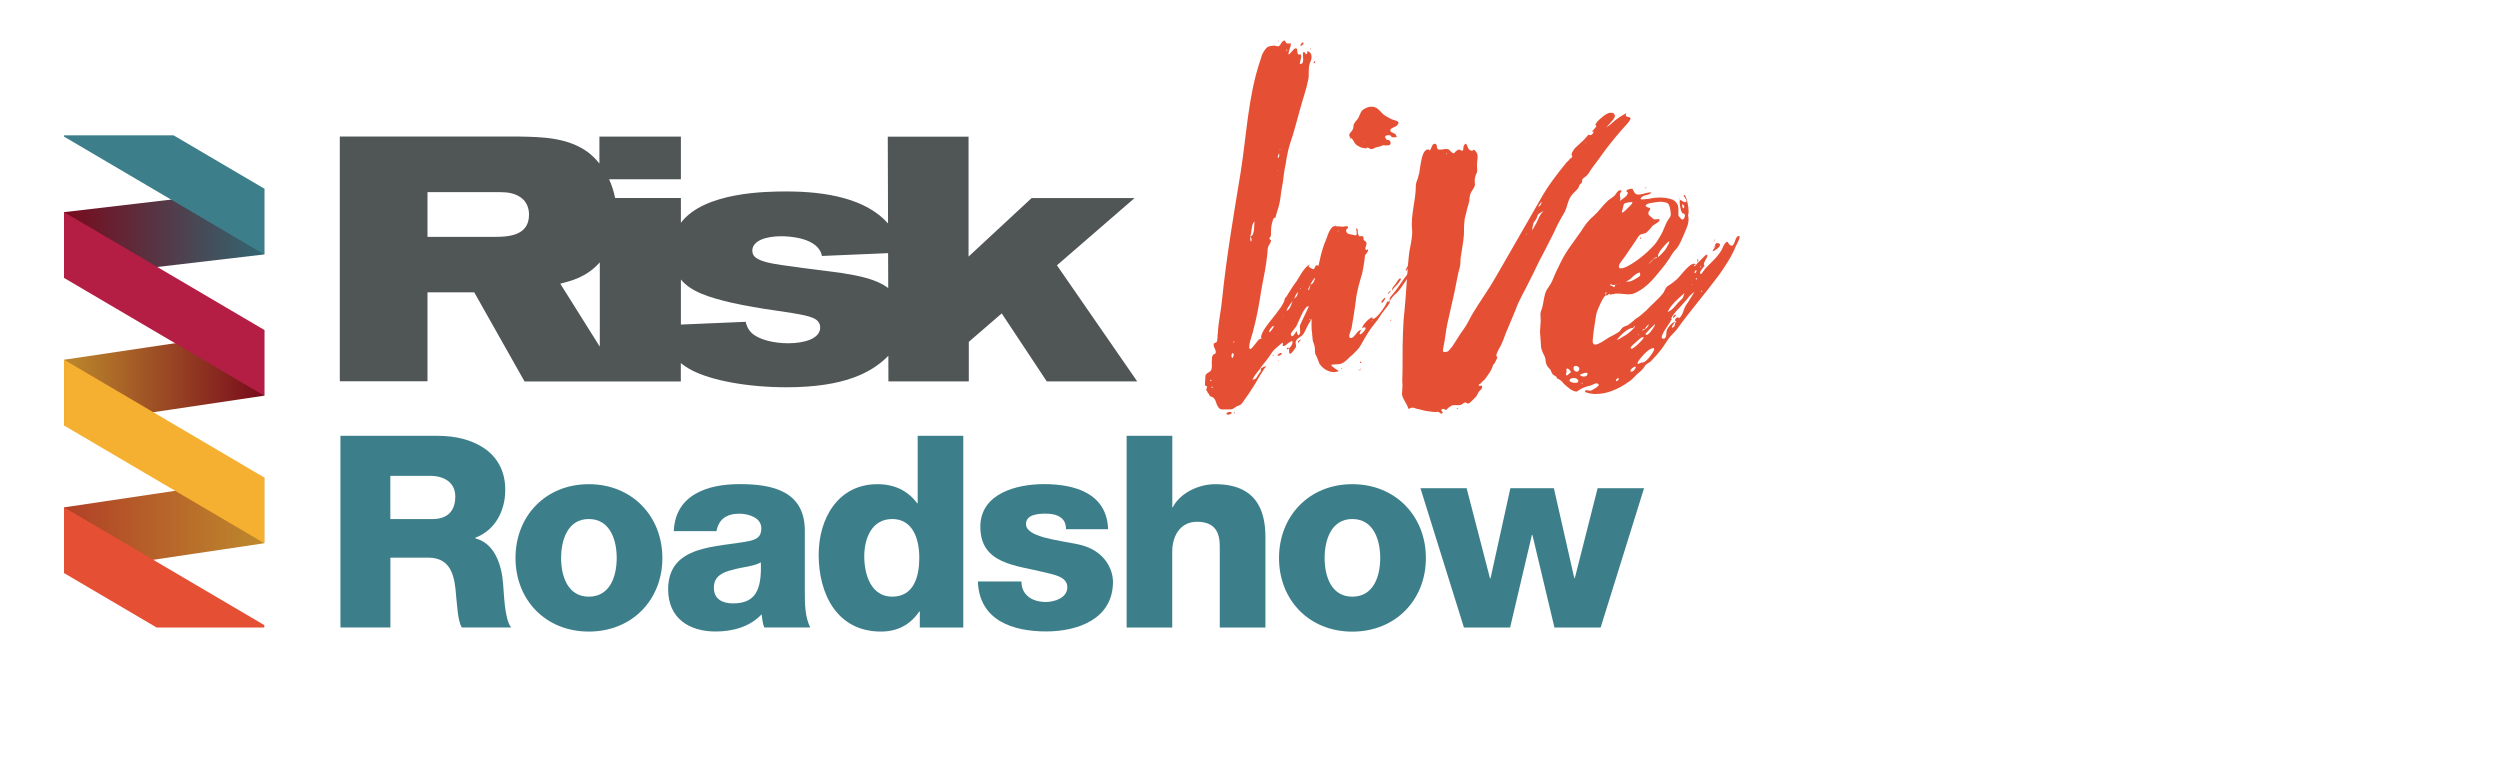 <?xml version="1.0" encoding="utf-8"?>
<!-- Generator: Adobe Illustrator 27.8.0, SVG Export Plug-In . SVG Version: 6.00 Build 0)  -->
<svg version="1.1" id="Layer_1" xmlns="http://www.w3.org/2000/svg" xmlns:xlink="http://www.w3.org/1999/xlink" x="0px" y="0px"
	 width="390.3px" height="120px" viewBox="0 0 390.3 120" style="enable-background:new 0 0 390.3 120;" xml:space="preserve">
<style type="text/css">
	.st0{fill:#3C7F8A;}
	.st1{fill:#505556;}
	.st2{fill:url(#SVGID_1_);}
	.st3{fill:url(#SVGID_00000078727519879831534220000009462713121139309207_);}
	.st4{fill:url(#SVGID_00000083775867447043285340000014447739388869106314_);}
	.st5{fill:#E55035;}
	.st6{fill:#F6B031;}
	.st7{fill:#B41E45;}
</style>
<g>
	<path class="st0" d="M53.14,68.04H68.4c5.24,0,10.48,2.39,10.48,8.42c0,3.23-1.51,6.29-4.69,7.5v0.08c3.14,0.8,4.15,4.32,4.36,7.17
		c0.13,1.3,0.21,5.57,1.26,6.75h-7.71c-0.67-1.05-0.75-3.9-0.88-4.78c-0.21-3.02-0.67-6.12-4.36-6.12h-5.91v10.9h-7.8V68.04z
		 M60.94,81.04h6.54c2.35,0,3.6-1.22,3.6-3.52c0-2.22-1.76-3.23-3.94-3.23h-6.2V81.04z"/>
	<path class="st0" d="M91.92,75.59c6.75,0,11.49,4.99,11.49,11.53S98.67,98.6,91.92,98.6c-6.75,0-11.44-4.95-11.44-11.49
		S85.17,75.59,91.92,75.59z M91.92,93.15c3.35,0,4.36-3.23,4.36-6.04c0-2.77-1.01-6.08-4.36-6.08c-3.31,0-4.32,3.31-4.32,6.08
		C87.6,89.92,88.61,93.15,91.92,93.15z"/>
	<path class="st0" d="M105.19,82.92c0.13-2.85,1.42-4.69,3.4-5.83c1.97-1.13,4.4-1.51,6.92-1.51c5.16,0,10.14,1.13,10.14,7.29v9.51
		c0,1.84,0,3.86,0.84,5.58h-7.17c-0.29-0.67-0.29-1.34-0.42-2.05c-1.84,1.97-4.53,2.68-7.17,2.68c-4.19,0-7.42-2.1-7.42-6.58
		c0-7.04,7.71-6.54,12.66-7.54c1.22-0.29,1.89-0.67,1.89-2.01c0-1.63-1.97-2.26-3.44-2.26c-2.05,0-3.23,0.92-3.56,2.72H105.19z
		 M114.42,94.2c3.4,0,4.53-1.89,4.36-6.41c-1.01,0.63-2.85,0.71-4.4,1.17c-1.63,0.38-2.93,1.05-2.93,2.77
		C111.44,93.53,112.78,94.2,114.42,94.2z"/>
	<path class="st0" d="M150.39,97.97h-6.79v-2.51h-0.08c-1.42,2.1-3.44,3.14-5.99,3.14c-6.83,0-9.72-5.83-9.72-11.99
		c0-5.66,3.02-11.02,9.18-11.02c2.64,0,4.74,1.01,6.2,2.98h0.08V68.04h7.12V97.97z M134.93,86.86c0,2.98,1.13,6.29,4.36,6.29
		c3.48,0,4.23-3.31,4.23-6.08c0-3.14-1.13-6.04-4.23-6.04C136.06,81.04,134.93,84.1,134.93,86.86z"/>
	<path class="st0" d="M159.47,90.8c0,1.13,0.46,1.89,1.17,2.43c0.67,0.5,1.63,0.75,2.64,0.75c1.34,0,3.35-0.63,3.35-2.3
		c0-1.72-2.26-1.97-3.48-2.31c-4.48-1.13-10.1-1.26-10.1-7.13c0-5.2,5.66-6.66,9.93-6.66c4.74,0,9.81,1.38,10.02,7.04h-6.58
		c0-0.88-0.29-1.51-0.92-1.89c-0.54-0.38-1.3-0.54-2.26-0.54c-1.17,0-3.06,0.13-3.06,1.63c0,2.01,4.78,2.47,8.05,3.14
		c4.36,0.88,5.53,4.07,5.53,5.87c0,5.83-5.53,7.75-10.44,7.75c-5.2,0-10.44-1.72-10.65-7.8H159.47z"/>
	<path class="st0" d="M175.9,68.04h7.12v11.15h0.08c1.13-2.22,4.02-3.6,6.62-3.6c7.25,0,7.84,5.28,7.84,8.42v13.96h-7.13V87.45
		v-2.18c0-2.1-0.71-3.81-3.56-3.81c-2.68,0-3.86,2.3-3.86,4.65v11.86h-7.12V68.04z"/>
	<path class="st0" d="M211.12,75.59c6.75,0,11.49,4.99,11.49,11.53s-4.74,11.49-11.49,11.49c-6.75,0-11.44-4.95-11.44-11.49
		S204.37,75.59,211.12,75.59z M211.12,93.15c3.35,0,4.36-3.23,4.36-6.04c0-2.77-1.01-6.08-4.36-6.08c-3.31,0-4.32,3.31-4.32,6.08
		C206.8,89.92,207.81,93.15,211.12,93.15z"/>
	<path class="st0" d="M249.89,97.97h-7.21l-3.44-14.46h-0.08l-3.4,14.46h-7.21l-6.79-21.75h7.21l3.65,14.08h0.08l3.1-14.08h6.79
		l3.19,14.04h0.08l3.56-14.04h7.25L249.89,97.97z"/>
</g>
<path id="XMLID_00000119840368205669940700000015646790262005623479_" class="st1" d="M165.01,41.42l12.12-10.5h-16.07l-9.85,9.14
	V21.34H138.6l0.04,13.54c-3.41-3.84-9.56-4.99-15.84-4.99c-3.14,0-12.85,0.07-16.5,4.89v-3.87H96.03c-0.2-1.02-0.52-2-0.94-2.92
	h11.21v-6.66H93.58v4.2c-0.53-0.67-1.13-1.26-1.79-1.77c-3.19-2.33-7.3-2.38-10.66-2.44H53.05v38.2h13.69V45.64h7.3l7.85,13.91h24.4
	v-2.87c0.49,0.4,1.06,0.78,1.73,1.13c3.03,1.57,8.6,2.65,14.77,2.65c9.09,0,13.15-2.33,15.53-4.55c0.12-0.12,0.24-0.25,0.37-0.38
	l0.01,4.01h12.55v-6.17l5.14-4.44l7.03,10.61h14.12L165.01,41.42z M77.02,36.98H66.74V30h11.36c1.03,0,2.44,0.11,3.52,1.08
	c0.7,0.65,0.97,1.57,0.97,2.44C82.6,36.93,79.13,36.98,77.02,36.98z M87.47,44.29c1.57-0.42,4.05-0.94,6.17-3.33v13.16L87.47,44.29z
	 M123.02,53.59c-2.16,0-4.65-0.54-5.79-1.73c-0.6-0.65-0.7-1.19-0.81-1.62l-10.12,0.43v-7.03c1.58,1.92,4.4,2.8,7.95,3.63
	c2.22,0.49,4.44,0.87,6.71,1.19c4,0.6,6.01,0.87,6.71,1.68c0.16,0.16,0.38,0.49,0.38,0.97C128.05,52.89,125.56,53.59,123.02,53.59z
	 M131.35,42.61c-1.84-0.27-9.9-1.19-11.47-1.62c-1.68-0.43-2.43-0.92-2.43-1.84c0-1.57,2.11-2.27,4.54-2.27
	c1.19,0,5.79,0.22,6.33,3.08l10.33-0.44l0.02,5.45C136.71,43.5,133.86,43.02,131.35,42.61z"/>
<g>
	<linearGradient id="SVGID_1_" gradientUnits="userSpaceOnUse" x1="10" y1="36.42" x2="41.264" y2="36.42">
		<stop  offset="0" style="stop-color:#780A1C"/>
		<stop  offset="1" style="stop-color:#316772"/>
	</linearGradient>
	<polygon class="st2" points="41.26,29.45 10,33.12 10,43.39 41.26,39.72 	"/>
	
		<linearGradient id="SVGID_00000145019447703271732360000000255794132810365313_" gradientUnits="userSpaceOnUse" x1="10" y1="58.967" x2="41.264" y2="58.967">
		<stop  offset="0" style="stop-color:#BD892C"/>
		<stop  offset="1" style="stop-color:#780A1C"/>
	</linearGradient>
	<polygon style="fill:url(#SVGID_00000145019447703271732360000000255794132810365313_);" points="41.26,51.51 10,56.16 10,66.43 
		41.26,61.77 	"/>
	
		<linearGradient id="SVGID_00000134967586071210367170000012489011402134442164_" gradientUnits="userSpaceOnUse" x1="10" y1="82.008" x2="41.264" y2="82.008">
		<stop  offset="0" style="stop-color:#B14027"/>
		<stop  offset="1" style="stop-color:#BD892C"/>
	</linearGradient>
	<polygon style="fill:url(#SVGID_00000134967586071210367170000012489011402134442164_);" points="10,79.21 41.26,74.55 
		41.26,84.81 10,89.47 	"/>
	<polygon class="st5" points="10,89.47 24.46,97.97 41.26,97.97 41.26,97.59 10,79.21 	"/>
	<polygon class="st0" points="41.26,29.45 27.1,21.13 10,21.13 10,21.33 41.26,39.72 	"/>
	<polygon class="st6" points="41.26,74.55 10,56.16 10,66.43 41.26,84.81 	"/>
	<polygon class="st7" points="41.26,51.51 10,33.12 10,43.39 41.26,61.77 	"/>
</g>
<g>
	<path class="st5" d="M206.91,45.62c-0.67,1.5-1.5,2.91-2.24,4.41c-0.5,0.58-0.75,1.41-1.16,2.08c-0.33,0.5-0.91,0.58-1.16,1.08
		c-0.17,0.33,0,0.58,0,0.91c-0.08,0.25-0.33,0.5-0.5,0.75c-0.58,0.83-0.66,0.17-0.58-0.5c-0.58,0.58-0.42-0.33,0,0
		c0.08,0,0.5-0.58,0.5-0.75c0.08-0.58-0.17-0.33-0.42-0.17c-0.25,0.08-0.58,0.5-0.83,0.58c-0.58,0.08,0-0.33-0.33-0.5
		c0,0-1.08,0.91-1.25,1.08c-0.42,0.42-0.75,1.08-1.16,1.58c-0.5,0.58-0.91,1.16-1.33,1.75c-0.17,0.17-0.83,1-0.91,1.41
		c0.08-0.08,0.25-0.08,0.42-0.17c0.25-0.17,0.42-0.58,0.58-0.83c0.08-0.08,0.17-0.17,0.25-0.33c0.08-0.08,0.08-0.25,0-0.41
		c0.17-0.17,0.66-0.42,0.91-0.42c-0.91,1.08-1.5,2.49-2.33,3.66c-0.33,0.58-0.75,1.08-1.08,1.58c-0.42,0.67-0.58,0.83-1.16,1
		c-0.33,0.17-0.5,0.42-0.91,0.5c-0.25,0-0.67,0-1,0c-0.75,0.08-0.91-0.08-1.25-0.75c-0.17-0.5-0.25-0.91-0.67-1.16
		c-0.42-0.17-0.42-0.08-0.58-0.5c-0.08-0.08-0.25-0.25-0.25-0.41c-0.08-0.08-0.17-0.17-0.17-0.25s0.08-0.08,0.08-0.17
		c0-0.16,0.08-0.25,0.08-0.33c-0.08-0.08-0.25-0.08-0.33-0.17c0-0.17,0-0.42,0-0.58c0.08-0.33,0-0.67,0.08-1
		c0.25-0.5,0.75-0.42,0.91-0.91c0.17-0.42,0-1.08,0.08-1.5c0-0.33,0-0.5,0.17-0.75c0.17-0.25,0.5-0.08,0.42-0.58
		c0-0.42-0.5-0.75-0.25-1.25c0.08-0.08,0.33-0.08,0.42-0.25c0.17-0.33,0.08-1,0.17-1.33c0.08-1.75,0.5-3.49,0.66-5.24
		c0.67-6.65,1.83-13.3,2.91-19.95c0.91-5.73,1.16-11.72,2.99-17.21c0.25-0.66,0.25-1.08,0.66-1.66c0.42-0.66,0.67-0.75,1.41-0.83
		c0.25-0.08,0.67,0.17,0.83,0.08c0.33-0.08,0.33-0.42,0.58-0.67c0.66-0.58,0.33,0.17,0.83,0.25c0.58,0.08,0.5-0.33,0.5,0.17
		c0.08,0.25-0.25,0.75-0.25,1c-0.25,1,0.08,0.41,0.5,0c0.17-0.17,0.42-0.58,0.75-0.33c0,0.08,0,0.66,0.17,0.83
		c0.08,0.17,0.25-0.08,0.42,0.08c0.17,0.33-0.17,1.16-0.17,1.41c0.83,0.25,0.42-1.41,0.5-1.66c0.17-0.5,0.42,0.17,0.42,0.17
		c0.17,0,0.33-0.17,0.25-0.5c0.83,0.25,0.75,1.08,0.5,1.66c-0.42,0.83-0.17,1.83-0.33,2.74c-0.33,1.66-0.91,3.24-1.33,4.82
		c-0.5,1.75-0.91,3.49-1.5,5.16c-0.25,0.75-0.42,1.58-0.58,2.41c-0.08,0.83-0.33,1.66-0.42,2.49c-0.08,0.91-0.25,1.83-0.42,2.74
		c-0.08,0.91-0.25,2-0.58,2.91c-0.08,0.16-0.17,0.66-0.25,0.83c0.08-0.17-0.08,0.25-0.08,0.33c-0.08,0-0.17-0.08-0.17-0.08
		c-0.33,0.42-0.5,1.5-0.5,2.08c0,0.08,0,0.58,0,0.58s-0.08,0.58-0.08,0.25c0,0.08-0.17,0.25-0.17,0.33s0.25,0.33,0.25,0.33
		c0,0.33-0.25,0.58-0.42,0.91c-0.17,0.42-0.08,0.91-0.17,1.33c-0.17,1.83-0.58,3.57-0.91,5.4c-0.33,2.24-0.75,4.49-1.33,6.65
		c-0.08,0.42-0.91,2.49-0.42,2.66c0.25,0.08,1.16-1.41,1.5-1.58c0-0.08,0.08-0.08,0.17-0.17c-0.08,0.08-0.17,0.17-0.17,0.17
		c0.17,0.08,0.25-0.08,0.33-0.17c-0.08,0-0.17,0-0.17,0c0.08-1,1.33-2.41,1.91-3.16c0.58-0.75,1.83-2.25,1.83-2.99v-0.08v0.08
		c0.33-0.25,0.5-0.75,0.75-1.08c0.33-0.5,0.67-1.08,1.08-1.58c0.58-0.91,1.16-2.16,2.08-2.66c-0.25,0.5-0.25,0.33,0.17,0.58
		c0.75,0.5,0.42-0.17,0.83-0.42c0.42-0.17,0.5,0.5,0.58,0.75c0.17,0.25,0.33,0.33,0.33,0.58c0,0.17-0.17,0.67-0.08,0.67
		c0.17-0.08,0.17-0.17,0-0.42c0.58,0.17,0.91-0.58,1,0.33C207.41,44.04,207.16,44.96,206.91,45.62z M188.7,57.51 M189.12,59.34
		c-0.08-0.17-0.33,0.08-0.08,0.17C189.12,59.51,189.12,59.42,189.12,59.34z M189.37,60.5c-0.08-0.08-0.08-0.08-0.17-0.17
		c0,0.08,0,0.08-0.08,0.08C189.2,60.58,189.28,60.58,189.37,60.5z M189.37,63c-0.08,0-0.08-0.08-0.08-0.08S189.28,63,189.37,63z
		 M191.7,64.74c-0.5-0.08-0.08-0.42,0.25-0.42C192.69,64.33,192.11,64.74,191.7,64.74z M192.61,55.43c0-0.25-0.17-0.5-0.33-0.08
		C192.19,55.76,192.44,56.26,192.61,55.43z M192.69,53.35c0-0.08-0.08-0.08-0.17,0C192.61,53.52,192.69,53.52,192.69,53.35z
		 M192.78,64.49c-0.08,0.17-0.17-0.08-0.17-0.08C192.78,64.33,192.78,64.41,192.78,64.49z M193.36,62.17
		c-0.08,0-0.08,0.08-0.08,0.08L193.36,62.17z M195.19,36.89c0.75,0,0.58-2,0.67-2.33c-0.42,0.41-0.42,1.08-0.5,1.58
		C195.35,36.4,195.27,36.64,195.19,36.89z M195.27,37.73c0.25-0.17,0.08-0.66-0.08-0.83C195.19,37.23,195.19,37.48,195.27,37.73z
		 M196.27,60.25c0,0,0,0,0,0.08c-0.08,0-0.08,0-0.08-0.08C196.18,60.25,196.18,60.25,196.27,60.25z M196.27,60.09
		c0,0.08,0,0.08,0,0.17C196.27,60.17,196.27,60.17,196.27,60.09z M197.68,57.18 M198.84,51.03c0-0.08,0-0.08,0-0.17
		c-0.25,0.08-0.83,0.75-0.67,1C198.26,51.94,198.84,51.11,198.84,51.03z M198.68,55.6c-0.08-0.08,0.08-0.17,0.17-0.17
		C198.84,55.51,198.76,55.6,198.68,55.6z M198.84,55.43 M199.43,26.67c0.08,0.08,0.08,0.08,0.08,0S199.51,26.59,199.43,26.67z
		 M200.09,55.26c-0.17,0.25-0.42,0.33-0.66,0.25C199.51,55.18,200.26,54.93,200.09,55.26z M199.51,24.68
		c0.25-0.17,0.25-0.5,0.17-0.75C199.59,24.18,199.43,24.43,199.51,24.68z M199.68,56.35c-0.08,0.08-0.08,0.08-0.17,0
		C199.59,56.26,199.59,56.35,199.68,56.35z M199.59,6.31c0.08,0.08,0.08,0.08,0,0.16C199.51,6.39,199.51,6.39,199.59,6.31z
		 M199.68,5.89 M199.84,23.43c0,0,0.08-0.16,0-0.16C199.76,23.34,199.76,23.34,199.84,23.43z M200.42,49.2
		c-0.08,0.08-0.25,0.5-0.25,0.5C200.26,49.53,200.42,49.2,200.42,49.2z M200.76,7.89c0.17,0,0.17,0,0.25-0.08
		C200.84,7.72,200.84,7.72,200.76,7.89z M201.84,46.95c0.08-0.25,0.42-0.5,0.58-0.66c0.08-0.08,0.17-0.5,0.25-0.67
		c-0.42,0.25-0.5,0.83-0.75,1.25c-0.33,0.41-0.91,1.08-1.08,1.66C201.42,48.37,201.59,47.45,201.84,46.95z M204.33,47.78
		c-0.75,0-1.58,2.49-1.91,3.07c-0.08,0.25-0.91,1.08-0.91,1.33c0.17,0.83,0.75-0.25,0.91-0.5c0.08,0.17,0.17,1.08,0.5,0.42
		c0.17-0.33-0.08-1,0.08-1.41C203.08,50.44,204.41,47.78,204.33,47.78z M202.67,53.52c-0.17-0.25,0.25-0.5,0.42-0.5
		c0-0.08,0-0.42,0-0.33s0,0.25,0,0.33C203,53.1,202.67,53.6,202.67,53.52z M202.67,45.62c0.08,0,0.08,0,0.08,0
		C202.75,45.54,202.75,45.54,202.67,45.62z M203,45.12l0.08-0.08C203,44.87,202.92,45.04,203,45.12z M203,7.14
		c0-0.17,0.42-0.75,0.5-0.42C203.58,6.89,203.17,7.22,203,7.14z M205.33,43.38c-0.33,0.08-1.25,1.91-1.08,1.91
		c0.17,0.08,0.33-0.75,0.33-0.91C204.99,44.54,205.33,43.46,205.33,43.38z M204.66,50.03c-0.08-0.08-0.25-0.33-0.25-0.16
		C204.41,49.94,204.5,50.03,204.66,50.03z M204.5,7.64c0.08-0.08,0.17-0.08,0.17,0S204.58,7.72,204.5,7.64z M205.33,9.55
		c0,0.17,0,0.25-0.17,0.33C204.91,9.8,205.33,9.46,205.33,9.55z M205.33,9.55c0,0,0,0,0-0.08C205.33,9.55,205.33,9.55,205.33,9.55z
		 M205.33,10.3 M205.49,8.8c0,0,0-0.08,0.08-0.08C205.58,8.72,205.58,8.8,205.49,8.8z"/>
	<path class="st5" d="M221.07,41.13c0,0-0.58,1.25-0.75,1.41c-0.33,0.58-0.75,1.16-1.16,1.75c-0.33,0.5-0.66,1-1.16,1.5
		c-0.25,0.17-1,0.91-1,1.25c0,0.33-0.58,1-0.83,1.33c-0.58,0.66-0.91,1.41-1.5,2.08c-0.91,1.08-1.5,2.16-2.16,3.32
		c-0.33,0.66-0.83,1.08-1.33,1.58c-0.58,0.42-1.08,1.16-1.75,1.41c-0.33,0.17-1.66,0.08-1.58,0.25c0,0.17,0.91,0.75,1.16,0.91
		c-1.08,0.5-2.33-0.16-2.99-1.08c-0.17-0.42-0.33-0.83-0.5-1.25c-0.33-0.5-0.17-0.66-0.25-1.25c0-0.41-0.25-0.83-0.33-1.25
		c-0.08-0.58-0.08-1.16-0.17-1.66c-0.08-1.41,0.08-2.58,0.25-3.99c0.17-1.08,0.08-2.24,0.25-3.32c0.17-1.16,0.5-2.24,0.75-3.41
		c0.25-1.25,0.58-2.33,1.08-3.49c0.17-0.5,0.67-2.08,1.41-1.91c-0.08-0.08-0.08-0.17,0-0.17c0,0,0,0.08,0,0.17
		c0,0,1.08,0.08,1.16,0.08c0.17,0,0.58-0.17,0.75,0c0.17,0.33-0.33,0.33-0.25,0.58c0,0.58,0.5,0.58,0.91,0.66
		c0.08,0,0.58,0.17,0.67,0.08c0.17-0.16-0.08-1.08,0-1.08c0.33,0.08,0.17,0.58,0.25,0.83c0.25,0.83,0.42,0.16,0.83,0.5
		c0.08,0.08,0,0.42,0.08,0.5c0.08,0.17,0.33,0.17,0.42,0.42c0.08,0.42-0.33,0.83-0.08,1.16c0,0.08,0.25-0.17,0.33-0.08
		c0.08,0.17-0.08,0.33-0.17,0.5c-0.25,0.42-0.33,0.25-0.33,0.66c-0.08,0.83-0.25,1.75-0.42,2.58c-0.42,1.41-0.83,2.74-1,4.32
		c-0.17,1.41-0.42,2.83-0.66,4.24c-0.08,0.33-0.75,1.66,0,1.5c0.58-0.17,0.91-1.25,1.5-1.25c0,0-0.25,0.5-0.25,0.58
		c0.08,0.33,0.58-0.25,0.66-0.33c0.5-0.5,0.33-0.91-0.25-0.5c0-0.42,0.75-1.25,1.16-1.5c0.42-0.33,0.5-0.25,0.42,0
		c0.58,0.25,2.08-2,2.33-2.66c0.08,0,0.17,0,0.42-0.08c-0.17-0.67,0.25-0.75,0.58-1.25c0.42-0.5,0.75-1,1.16-1.58
		c0.33-0.5,0.75-1.08,1.16-1.58C220.15,42.3,220.74,41.13,221.07,41.13z M208.93,36.06c0-0.08-0.08-0.08-0.08,0.08
		C208.85,36.23,208.93,36.15,208.93,36.06z M209.51,57.59c-0.17-0.08-0.17-0.08,0-0.17C209.51,57.43,209.6,57.51,209.51,57.59z
		 M210.84,21.52c-0.58-0.66,0.25-0.83,0.42-1.5c0.08-0.25,0-0.41,0.08-0.58c0.17-0.42,0.58-0.75,0.75-1.08
		c0.33-0.66,0.33-1.08,1-1.41c0.58-0.33,1.25-0.42,1.83-0.08c0.42,0.25,0.75,0.75,1.16,1.08c0.42,0.25,0.91,0.58,1.41,0.75
		c0.5,0.16,1.25,0.25,0.58,0.91c-0.25,0.25-0.91,0.33-1,0.66c-0.17,0.5,0.83,0.41,0.91,0.91c0.08,0.17,0.08,0.17,0,0.25
		c-0.25,0-0.42,0-0.67,0c-0.08-0.08-0.17-0.17-0.17-0.25c-0.33-0.17-1.25-0.08-0.75,0.5c0.17,0.33,0.42,0,0.67,0.42
		c0.08,0.25,0.08,0.33-0.08,0.5c-0.17,0.17-0.83,0.08-1.08,0.08c-0.33,0.17-0.66,0.25-1.08,0.33c-0.25,0.08-0.5,0.33-0.75,0.25
		c-0.17,0-0.25-0.08-0.42-0.17c-0.08-0.08-0.25-0.08-0.33,0.08c-0.33-0.08-0.33,0-0.58-0.08c-0.25,0-0.75-0.33-0.91-0.42
		C211.34,22.35,211.26,21.6,210.84,21.52z M210.84,21.52c0.08,0.08,0,0.17-0.08,0.17C210.68,21.6,210.84,21.52,210.84,21.52z
		 M212.42,57.76c-0.08,0.08-0.25,0.08-0.33,0S212.34,57.76,212.42,57.76c-0.08-0.08,0-0.17,0-0.25
		C212.51,57.51,212.42,57.68,212.42,57.76z M212.51,56.51c0.08,0.25-0.08,0.08-0.17,0.17C212.26,56.68,212.42,56.26,212.51,56.51z
		 M212.51,51.53c0-0.08,0.17-0.25,0.17-0.25C212.59,51.36,212.59,51.44,212.51,51.53z M212.92,22.18c0,0,0-0.08-0.08-0.08
		C212.84,22.18,212.84,22.18,212.92,22.18z M214.25,49.86c0,0.08-0.08,0.16-0.17,0.33C214.25,50.11,214.25,49.94,214.25,49.86z
		 M215.25,47.87 M216.25,46.45c0,0.08,0,0.08,0,0.17c0,0.08-0.5,0.91-0.58,0.58C215.58,47.04,216.08,46.54,216.25,46.45z
		 M216.66,47.04c-0.08,0-0.25,0-0.33,0C216.41,47.04,216.5,47.04,216.66,47.04z M216.66,47.04c-0.08,0-0.08,0.08-0.08,0.08
		S216.58,47.12,216.66,47.04z M216.75,45.96c-0.08-0.33,0.25-0.58,0.5-0.58C217.08,45.37,216.83,45.87,216.75,45.96z M217.25,49.94
		c-0.08,0.08-0.17,0.25-0.25,0.17C217,50.03,217.25,49.94,217.25,49.94z M217.33,45.37c0,0,0,0-0.08,0
		C217.33,45.37,217.33,45.37,217.33,45.37z M217.25,49.94c0,0,0,0,0-0.08C217.33,49.86,217.33,49.86,217.25,49.94z M217.83,44.38
		c0.17-0.17,0.5-0.91,0.75-0.91c0.42-0.08-0.25,0.66-0.33,0.83c-0.25,0.33-0.75,0.66-0.91,1.08
		C217.25,44.96,217.58,44.71,217.83,44.38z M218.99,42.96c0,0,0.08-0.08,0.08,0C219.07,42.96,218.99,43.13,218.99,42.96z
		 M220.49,40.89c0.08,0.08-0.83,1.33-1,1.41C219.32,42.21,220.15,40.72,220.49,40.89z M222.48,38.39c-0.08,0.08-0.17,0.25-0.25,0.25
		C222.15,38.47,222.32,38.47,222.48,38.39z M222.57,38.39h-0.08c0-0.16,0.08,0,0,0H222.57z"/>
	<path class="st5" d="M253.19,20.27c-1.16,1.33-2.24,2.66-3.24,4.07c-0.5,0.75-1.08,1.41-1.58,2.16c-0.17,0.25-0.33,0.58-0.58,0.83
		c-0.17,0.25-0.58,0.41-0.75,0.66c-0.08,0.17,0,0.33-0.08,0.5c-0.08,0.16-0.25,0.25-0.33,0.33c-0.08,0.17-0.17,0.42-0.25,0.58
		c-0.5,0.58-1,0.91-1.33,1.58s-0.42,1.41-0.75,2.08c-0.42,0.67-0.75,1.33-1.16,2.08c-0.66,1.5-1.5,2.99-2.24,4.49
		c-0.75,1.33-1.33,2.74-2.08,4.16c-0.75,1.58-1.66,2.99-2.24,4.66c-0.42,1-0.83,2-1.25,2.99c-0.33,0.66-0.5,1.41-0.83,2.08
		c-0.25,0.67-0.75,1.25-0.91,2c0,0.08,0.17,0.17,0.17,0.25c-0.08,0.25-0.17,0.5-0.33,0.75c0,0.08-0.17,0.33-0.33,0.42
		c-0.17,0.83-0.83,1.66-1.33,2.33c-0.17,0.17-0.42,0.33-0.58,0.58c-0.08,0.08-0.33,0.08-0.33,0.33c0.08,0.17,0.42-0.08,0.5,0.08
		c0.17,0.41-0.25,0.58-0.5,0.91c-0.25,0.41-0.25,0.66-0.66,1c-0.25,0.25-0.67,0.75-1,0.83c-0.17,0-0.33-0.17-0.42-0.17
		c-0.17,0-0.5,0.25-0.58,0.33c-0.42,0.16-0.66,0.08-1.08,0.08c-0.58,0-0.58,0.17-1,0.42c-0.08,0.08-0.17,0.17-0.25,0.25
		c-0.08,0.16-0.25,0.08-0.42-0.08c-0.17,0.08-0.33-0.08-0.42,0.17c-0.08,0.16,0.5,0.5,0,0.58c-0.17,0-0.33-0.25-0.42-0.25
		c-0.17-0.08-0.42,0-0.66,0c-0.42-0.08-0.83-0.08-1.33-0.17c-0.42-0.08-0.91-0.25-1.41-0.33c-0.25-0.08-0.58-0.25-0.83-0.17
		c-0.25,0-0.25,0.17-0.5,0.17c-0.17-0.75-1-1.66-1-2.33c0-0.41,0.08-0.91,0.08-1.33c-0.08-0.75,0-1.41,0-2.16
		c0-2.66,0-5.4,0.17-8.06c0.25-2.41,0.42-4.74,0.58-7.15c0.08-1.16,0.17-2.41,0.33-3.57c0.17-1.08,0.5-2.16,0.42-3.33
		c-0.25-2.33,0.58-4.57,0.58-6.9c0-0.58,0.33-1,0.42-1.58c0.17-0.42,0.17-0.91,0.25-1.33c0.17-0.75,0.25-2.41,1.08-2.74
		c0.58-0.16,0.17,0.5,0.58-0.08c0.17-0.25,0.17-0.83,0.67-0.83c0.42,0.08,0.17,0.58,0.42,0.83c0.33,0.25,1.08-0.08,1.5,0
		c0.42,0.08,0.33,0.25,0.67,0.5c0.42,0.33,0.42,0.08,0.66-0.17c0.25-0.08,0.25-0.25,0.5-0.25c0.17,0,0.42,0.25,0.5,0.17
		c0.33-0.08,0-0.75,0.42-1c0.42-0.41,0.25,1,1.08,1c0.42,0,0.17-0.41,0.58,0.08c0.42,0.5,0.33,1,0.25,1.58c-0.08,0.5,0,1,0,1.58
		c-0.08,0.33-0.33,0.66-0.33,1c-0.17,0.5,0.08,0.91-0.08,1.33c-0.25,0.58-0.67,0.91-0.75,1.58c-0.08,0.33,0,0.66-0.17,1.08
		c-0.08,0.41-0.25,0.75-0.33,1.25c-0.08,0.5-0.33,1-0.33,1.58c-0.08,0.66-0.08,1.33-0.08,2c-0.08,1.25-0.33,2.33-0.5,3.57
		c-0.08,0.58,0,1.16-0.17,1.66c-0.17,0.66-0.33,1.25-0.42,1.83c-0.42,2.33-1,4.57-1.5,6.9c-0.25,1.16-0.33,2.33-0.58,3.49
		c-0.08,0.5-0.33,1.08,0.33,0.91c0.5,0,0.66-0.5,1-0.83c0.58-0.83,1.08-1.75,1.75-2.66c0.58-0.75,1-1.75,1.5-2.58
		c1.16-1.91,2.49-3.74,3.57-5.65c2.33-4.07,4.66-8.06,6.98-12.14c1.16-2.08,2.58-3.91,4.07-5.74c0.17-0.17,0.42-0.33,0.5-0.58
		c0.17,0,0.25-0.08,0.33-0.25c0.08-0.08,0.08-0.17-0.08-0.33c0,0,0.08-0.25,0.08-0.33c0.17-0.33,0.33-0.58,0.58-0.83
		c0.66-0.58,1.41-1.25,2-2c0.42,0.25,0.75-0.17,0.83-0.5c0,0-0.17,0.08-0.25,0.08c-0.08-0.08,0.67-0.83,0.67-0.91
		c-0.08-0.08-0.17-0.17-0.17-0.25c0.08-0.17,0.25-0.33,0.33-0.5c0.42-0.41,1.33-1.25,1.91-1.33c0.66-0.08,0.91,0.25,0.75,0.75
		c0,0.08-1,1.25-1.33,1.58c0,0,0.08,0,0.08-0.08c0.58-0.33,1-0.83,1.58-1.25c0.17-0.17,1.5-1,1.5-0.91
		c-0.33,0.75,0.58,0.41,0.67,0.75C254.6,18.86,253.44,19.94,253.19,20.27z M225.76,24.09c0.17,0,0.17-0.08,0.08-0.17
		C225.76,24.01,225.76,24.01,225.76,24.09z M227.67,63.74c-0.08,0.08-0.17,0.08-0.25,0C227.34,63.66,227.67,63.66,227.67,63.74z
		 M228.34,63.49c0,0.08,0,0.08-0.08,0.08C228.26,63.58,228.26,63.58,228.34,63.49z M238.31,36.48c0,0-0.08,0.08,0.08,0.16
		C238.4,36.56,238.4,36.48,238.31,36.48z M240.97,33.07c-0.08,0-0.08-0.08-0.08-0.08c-0.17,0.16-0.58,0.25-0.66,0.41
		c-0.25,0.17-0.25,0.58-0.42,0.83c-0.08,0.17-0.42,0.5-0.42,0.66c-0.08,0.25-0.17,0.67-0.17,1.08c0.17-0.33,0.33-0.58,0.5-0.91
		C239.98,34.73,240.47,33.15,240.97,33.07z M239.81,33.24c0-0.08,0.08-0.08,0.08-0.08C239.81,33.15,239.81,33.15,239.81,33.24z
		 M239.89,33.15 M240.14,32.24c0.42,0,0.5-0.58,0.58-0.75C240.47,31.66,240.22,32.16,240.14,32.24z M247.54,22.35
		c0.08-0.08,0-0.08-0.08-0.08C247.46,22.35,247.54,22.35,247.54,22.35z M247.62,23.84"/>
	<path class="st5" d="M271.01,38.39c-0.66,1.66-1.66,3.16-2.66,4.57c-2.16,2.91-4.49,5.57-6.57,8.48c-0.42,0.5-0.91,0.91-1.33,1.5
		s-0.83,1.33-1.33,1.91c-0.42,0.5-0.91,1.08-1.41,1.58c-0.33,0.25-0.58,0.33-0.83,0.58c-0.25,0.42-0.5,0.75-0.83,1
		c-0.67,0.5-1.08,1.16-1.75,1.58c-0.83,0.58-1.66,1.08-2.58,1.41c-0.83,0.33-1.66,0.5-2.49,0.5c-0.25,0.08-2.08-0.16-1.75-0.5
		c0.17-0.17,0.58,0,0.83,0c0.25-0.08,0.67-0.33,0.91-0.5c0.17-0.17,0.58-0.33,0.25-0.58c-0.25-0.25-0.83,0.17-1.08,0.25
		c-0.75,0.17-1.25,0.33-1.91,0.75c-0.17,0.08-0.08,0.17-0.25,0.17c-0.08,0.08-0.5,0-0.58-0.08c-0.33-0.08-0.58-0.33-0.91-0.58
		c-0.17-0.17-0.42-0.33-0.58-0.5c-0.33-0.41-0.42-0.5-0.83-0.75c-0.08-0.08-0.25-0.08-0.25-0.08c-0.08-0.08,0-0.25-0.08-0.25
		c-0.17-0.16-0.42-0.25-0.58-0.41c-0.17-0.17-0.25-0.5-0.33-0.66c-0.25-0.33-0.58-0.58-0.66-0.91c-0.17-0.33-0.08-0.75-0.25-1.16
		c-0.25-0.5-0.42-0.83-0.58-1.41c-0.08-0.83-0.08-1.58-0.17-2.41c0-0.83,0.17-1.66,0.08-2.49c-0.08-0.58,0.08-0.83,0.25-1.33
		c0.25-0.91,0.25-1.83,0.67-2.74c0.42-0.67,0.83-1.16,1.08-1.91c0.33-0.83,0.75-1.66,1.16-2.49c0.83-1.75,2.08-3.24,3.16-4.82
		c0.58-0.91,1.08-1.66,1.99-2.41c0.83-0.75,1.41-1.66,2.24-2.41c0.33-0.25,0.75-0.5,1.08-0.83c0.17-0.25,0.5-0.83,0.83-0.75
		c0.42,0,0,0.33-0.08,0.58c0,0.41,0.17,0.66,0,1.08c0.42-0.33,1.25-0.75,1.25-1.33c-0.42-0.17-0.17-0.42,0.17-0.5
		c0.75-0.25,0.58,0.17,0.91,0.58c0.5,0.66,1.75-0.17,2.58-0.08c-0.25,0.5-1.16,0.33-1.5,0.75c-0.66,0.58,0.67,0.25,1.08,0.25
		c0.75-0.17,1.58-0.25,2.41-0.17c0.58,0.08,1.25,0.17,1.66,0.5c0.66,0.58,0.58,1.08,0.58,1.91c0,0.5,0,0.42,0.25,0.67
		c0.08,0.16,0.25,0.33,0.42,0.33c0.25-0.08,0.42-0.58,0.33-0.75c-0.08-0.33-0.33-0.08-0.42-0.33c-0.25-0.25-0.5-1.75-0.33-1.99
		c0.33,0.08,0.75,0.58,1,0.25c0.17-0.25-0.58-0.91-0.42-1c0.42-0.33,1,2.74,0.67,3.08c0-0.17,0-0.17,0,0
		c0.25,1.08-0.08,1.75-0.5,2.74c-0.33,0.75-0.75,1.91-1.33,2.58c-0.42,0.42-0.75,0.91-1.08,1.5c-0.5,0.75-1,1.41-1.58,2.08
		c-1.08,1.33-2.16,2.58-3.82,3.32c-1,0.42-1.91,0-2.99,0.08c-0.25,0.08-0.66,0.08-0.83,0.17c-0.08-0.17-0.25-0.17-0.33,0
		c-0.08,0.08-0.25,0.17-0.33,0.08c-0.33,0.08-0.91,1.33-1,1.58c-0.25,0.5-0.5,1.16-0.58,1.66c-0.17,1.25-0.42,2.49-0.5,3.74
		c-0.17,1.66,1.83,0,2.58-0.42c0.5-0.25,1.16-0.58,1.58-0.91c0.25-0.25,0.33-0.5,0.58-0.66c0.25-0.17,0.5-0.17,0.75-0.33
		c0.42-0.25,0.83-0.67,1.25-1c0.58-0.33,1.08-0.83,1.58-1.25c0.83-0.91,1.99-1.83,2.74-2.83c0.25-0.5,0.33-0.83,0.75-1.08
		c0.58-0.33,0.91-0.67,1.33-1c0.66-0.58,2.16-2.91,2.99-2.33c-0.33,0.08-0.5,0.42-0.17,0.25c0.17-0.08,0.33-0.42,0.42-0.5
		c0.33-0.17,1.25-1.33,1.41-1.25c0.5,0.17-0.83,1.33-0.33,1.75c-0.08,0.08-1.16,1.25-0.5,1.25c0.08-0.08,0.58-0.83,0.67-0.91
		c0.33-0.33,0.75-0.75,1.08-1.08c0.58-0.58,1-1.08,1.41-1.75c0.17-0.33,0.33-0.83,0.58-1.08c0.5-0.5,0.33,0.08,0.75,0.33
		c0.75,0.5,0.67-1.25,1.25-1.41C272.01,36.64,271.09,38.23,271.01,38.39z M245.24,58.17c0.08-0.33-0.91-1.16-0.66-0.17
		c-0.08,0.33-0.25,0.67,0.17,0.58C244.58,58.67,245.24,58.09,245.24,58.17z M246.4,59.42c-0.25-0.67-1.58-0.42-1.33,0.08
		C245.24,59.75,246.49,60,246.4,59.42z M246.57,57.59c0-0.5-0.91-0.66-0.91-0.17C245.57,57.92,246.4,58.42,246.57,57.59z
		 M246.65,58.51c0.17,0.33,1,0.41,1.16,0C248.07,57.84,246.82,58.42,246.65,58.51z M246.82,61.08 M247.07,59.84
		c0-0.08-0.08-0.08-0.17-0.08C246.9,59.84,247.07,60,247.07,59.84z M250.73,46.04c0-0.08,0.08-0.42,0.08-0.42
		C250.56,45.71,250.56,45.71,250.73,46.04z M251.81,44.62c-0.08,0.25,0.08,0.17,0.25,0.17c0.08-0.17,0.08-0.25,0.08-0.33
		c-0.42,0.16-0.33-0.08-0.75-0.08C251.31,44.38,251.39,44.71,251.81,44.62z M252.22,44.46c0,0,0.08,0,0.17,0
		C252.31,44.38,252.22,44.38,252.22,44.46z M252.72,59.09c-0.17-0.17-0.5,0.17-0.42,0.42C252.47,59.51,252.8,59.26,252.72,59.09z
		 M255.22,50.94c-0.08-0.17-0.17,0.17-0.25,0.25c-0.91,0-2.08,1.25-2.58,1.91c0.5-0.17,1-0.58,1.5-0.83
		C254.13,52.11,255.3,51.19,255.22,50.94z M254.13,41.55c1.5-0.83,2.83-1.91,3.99-3.16c0.58-0.58,0.83-1.16,1.25-1.83
		c0.33-0.58,0.58-1.41,0.91-2c0.5-0.83,0.67-0.66,0.5-1.75c-0.17-0.75-0.17-1.16-1-1.25c-0.75-0.17-1.5,0.08-2.24,0.17
		c-0.91,0.25-0.75,0.58,0.08,0.75c0,0.58-0.42,0.5-0.25,1c0.08,0.17,0.75,0.66,0.83,0.75c0.25,0.08,0.75-0.08,0.83,0
		c0.33,0.33-0.83,0.83-1,1c-0.25,0.25-0.42,0.58-0.66,0.75c-0.33,0.42-0.5,0.42-0.75,0.5c-0.25,0.08-0.33,0-0.66,0.25
		c-0.25,0.25-0.42,0.58-0.58,0.83c-0.42,0.58-0.83,1.25-1.25,1.83c-0.33,0.58-1,1.33-1.33,1.91
		C252.47,42.3,253.64,41.8,254.13,41.55z M252.89,44.21c-0.08,0.08-0.08,0.08,0,0.08C252.97,44.29,252.89,44.21,252.89,44.21z
		 M253.8,32.82c0.33-0.42,0.91-0.75,1.08-1.25c-0.17-0.08-1.16,0.08-1.33,0.25c-0.08,0.08-0.17,0.66-0.25,0.91
		C253.05,33.49,253.39,33.15,253.8,32.82z M256.05,42.55c-0.83,0-1.58,1.41-2.24,1.33c0.5,0.25,1.08-0.08,1.5-0.33
		c0.25-0.17,0.67-0.33,0.75-0.58C256.13,42.8,255.96,42.63,256.05,42.55z M254.22,30 M254.63,57.68c-0.33,0.5,0.33,0.41,0.58,0
		C255.71,56.93,254.97,57.26,254.63,57.68z M256.63,52.69c-0.33-0.25-1,0.58-1.25,0.75c-0.17,0.17-1.16,0.91-0.66,1
		C254.97,54.52,256.55,53.02,256.63,52.69z M257.46,54.6c-0.58,0.42-1.25,1.16-1.66,1.75c-0.5,1,0.33,0.08,0.75,0.25
		c0.58-0.25,1.25-1.16,1.58-1.75C258.46,54.19,258.04,54.27,257.46,54.6z M255.71,52.27c0.08,0.08,0.08,0.08,0.17,0
		C255.8,52.19,255.8,52.19,255.71,52.27z M256.13,37.06c0.08,0,0.08,0,0.08,0.17c0,0,0,0.08-0.08,0.08
		C256.05,37.23,256.05,37.14,256.13,37.06z M256.38,51.61c0.42-0.08,1.08-0.67,1-1c0,0-0.5,0.5-0.58,0.75
		C256.55,51.36,256.46,51.44,256.38,51.61z M256.88,29.41c-0.08-0.08,0.08-0.25,0.17-0.08C256.96,29.41,256.88,29.41,256.88,29.41z
		 M258.37,50.61c-0.42,0.41-0.83,0.75-1.16,1.16c-0.17,0.17-0.58,0.5-0.08,0.5C257.46,52.27,258.54,50.69,258.37,50.61z
		 M258.79,40.14c-0.5-0.08-1.08,0.75-1.5,1.16c0.33-0.25,0.58-0.5,0.83-0.83C258.37,40.3,258.62,40.3,258.79,40.14z M257.88,34.73
		 M260.29,37.89c-0.33,0.33-1.66,1.66-1.41,2.24c0.33-0.25,0.75-0.75,1-1C260.12,38.81,261.12,37.14,260.29,37.89z M264.53,45.54
		c-0.17,0.17-0.58,0.5-0.75,0.67c-0.5,0.66-1.08,1.25-1.58,1.83c-0.42,0.41-0.91,1-1.16,1.41c-0.08,0.17-0.08,0.25-0.17,0.33
		c0.08,0,0.08,0,0.17,0.08c-0.08,0-0.08,0.08-0.17,0.16c-0.08,0.33-1.91,2.58-1.33,2.83c0.75,0.25,0.58-1.08,0.66-1.25
		c0.17-0.5,0.83-1.25,1.33-1.41c0,0.08-0.91,1.16-0.33,0.91c0.42-0.17,0.17-0.83,0.58-0.91c-0.67,0,0.08-1,0.33-0.5
		c0.67-0.5,0.67-1.33,1.08-2c0.25-0.33,0.5-0.75,0.75-1.16C264.11,46.29,264.36,45.87,264.53,45.54z M260.37,48.7
		c0.58-0.17,1.16-0.91,1.58-1.41c0.25-0.25,0.5-0.5,0.75-0.75c0.17-0.33,0.17-0.66,0.33-0.83C262.2,46.45,260.78,47.62,260.37,48.7z
		 M260.37,45.96c0.08,0,0.08-0.08,0.08-0.08C260.37,45.87,260.37,45.87,260.37,45.96z M260.78,49.94v0.08c0,0,0,0,0.08,0
		L260.78,49.94z M261.7,49.11c-0.08,0.25-0.33,0.42-0.5,0.58C261.2,49.28,261.28,49.2,261.7,49.11z M261.7,49.11v-0.08
		C261.7,49.11,261.7,49.11,261.7,49.11z M262.2,30.99c0.08-0.08,0.08,0.08,0.08,0.17C262.2,31.08,262.2,31.08,262.2,30.99z
		 M262.28,43.71c0.08,0,0.08-0.08,0.08-0.08S262.36,43.71,262.28,43.71z M262.95,32.32c0-0.25-0.33-0.66-0.33-0.25
		C262.61,32.41,262.86,32.74,262.95,32.32z M264.11,44.46c0,0.08,0,0.08,0.08,0C264.19,44.38,264.19,44.29,264.11,44.46z
		 M264.86,42.21c-0.17-0.17-0.42,0.42-0.25,0.42C264.77,42.71,264.86,42.3,264.86,42.21z M264.86,43.38
		c-0.08,0.08-0.17,0.17-0.08,0.25C264.94,43.71,264.94,43.46,264.86,43.38z M265.02,40.97c0-0.08-0.08-0.75,0.08-0.5
		C265.19,40.55,265.11,40.89,265.02,40.97z M265.44,41.63c0,0.17,0.08,0.17,0.17,0C265.52,41.55,265.52,41.55,265.44,41.63z
		 M265.77,45.37c-0.17,0-0.25,0.08-0.17,0.16C265.69,45.62,265.69,45.54,265.77,45.37z M266.52,40.8c0.08,0,0.08,0,0.08,0H266.52z
		 M267.77,38.56c-0.17,0.08-0.25,0.08-0.25,0C267.6,38.47,267.68,38.47,267.77,38.56c0-0.25-0.08-0.41,0.17-0.58
		c0.25-0.08,0.58,0,0.58,0.25c0.08,0.33-0.91,1-1.16,1C267.35,39.14,267.68,38.64,267.77,38.56z M267.6,37.73c-0.08,0-0.08,0-0.17,0
		C267.52,37.64,267.6,37.73,267.6,37.73z M267.6,37.73c0-0.25,0.17-0.41,0.17-0.41C267.77,37.39,267.68,37.64,267.6,37.73z"/>
</g>
</svg>
